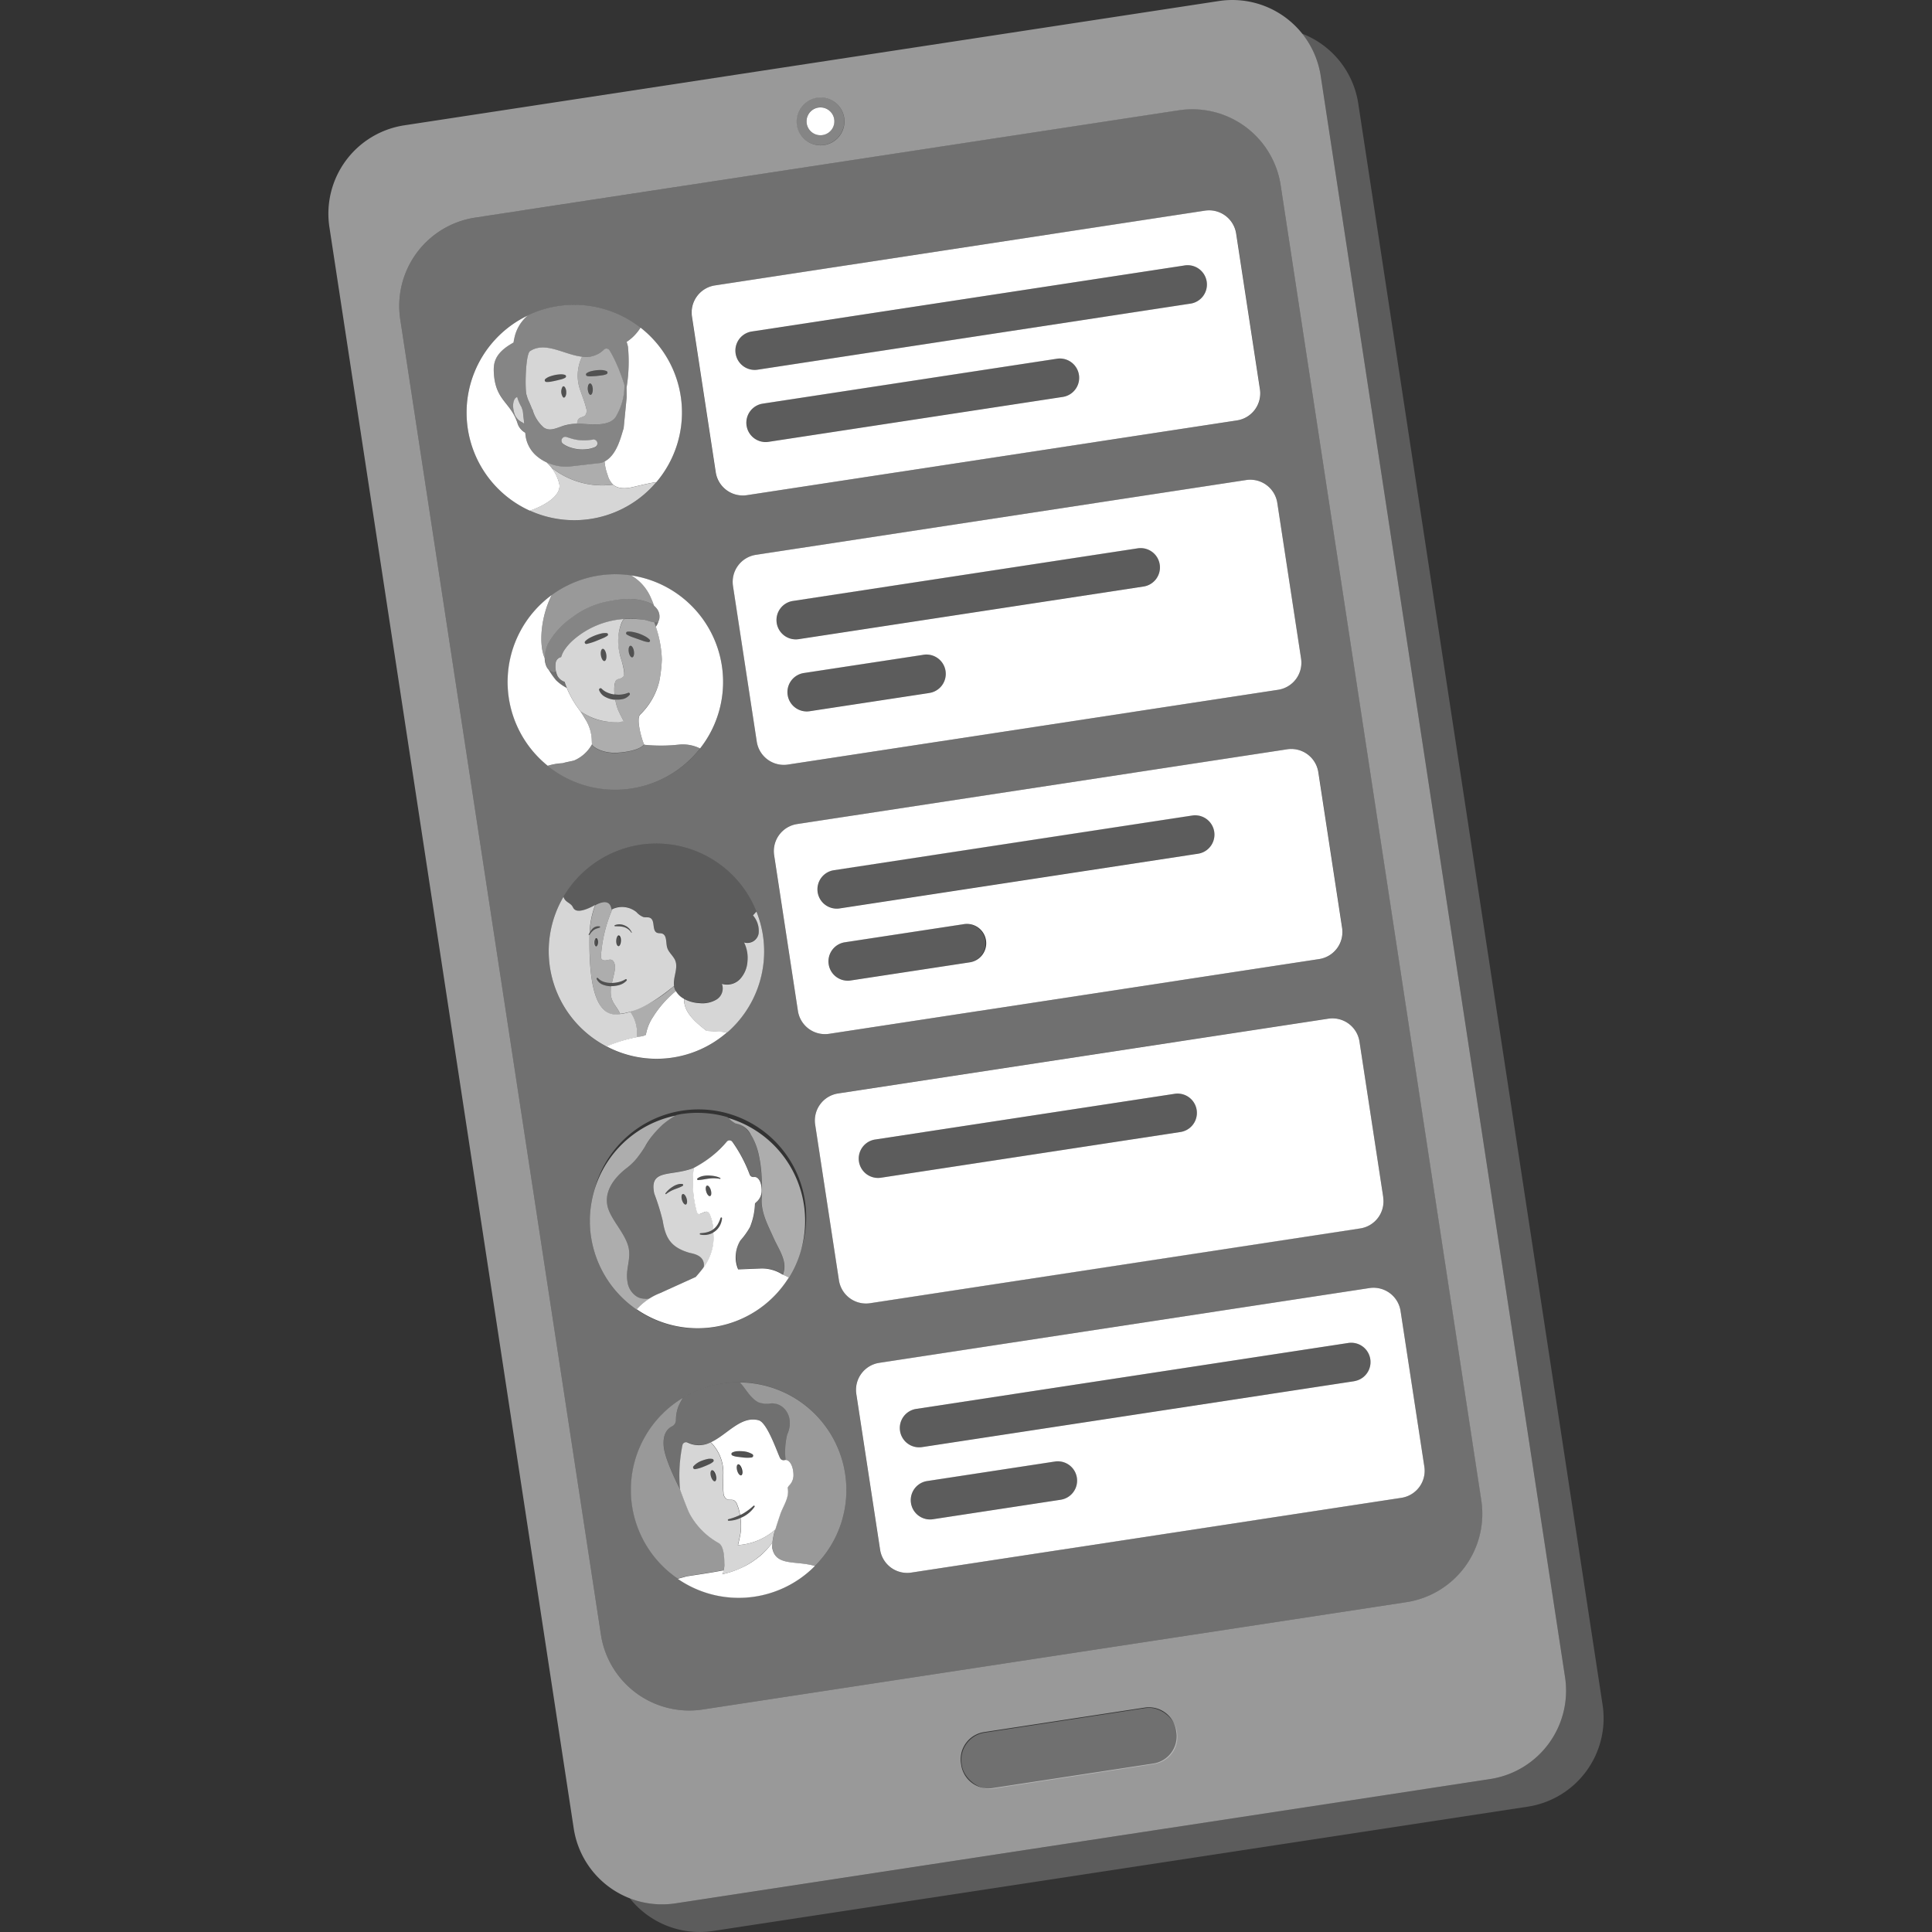<svg viewBox="0 0 300 300" xmlns="http://www.w3.org/2000/svg"><rect x="0" y="0" width="300" height="300" fill="#333333" stroke="none"/><g fill="#fff"><g fill-rule="evenodd"><path d="m 195.64 60.43 l -3.69 -24.16 a 4.25 4.25 0 0 0 -4.85 -3.56 l -76.09 11.61 a 4.25 4.25 0 0 0 -3.56 4.85 l 3.69 24.16 a 4.25 4.25 0 0 0 4.84 3.56 l 76.1 -11.61 a 4.25 4.25 0 0 0 3.56 -4.85 z m -30.52 1.19 l -45.73 6.98 a 3 3 0 1 1 -.91 -5.93 l 45.73 -6.98 a 3 3 0 0 1 .95 5.92 l -.05 .01 z m 19.65 -14.46 l -67.09 10.24 a 3.04 3.04 0 0 1 -.46 .04 3 3 0 0 1 -.45 -5.97 l 67.1 -10.24 a 3 3 0 1 1 .97 5.92 l -.06 .01 z"/><path d="m 202.03 102.26 l -3.69 -24.16 a 4.25 4.25 0 0 0 -4.85 -3.56 l -76.1 11.61 a 4.25 4.25 0 0 0 -3.57 4.84 v .01 l 3.69 24.16 a 4.25 4.25 0 0 0 4.85 3.56 l 76.11 -11.61 a 4.25 4.25 0 0 0 3.56 -4.84 z m -57.88 5.37 l -18.38 2.8 a 3 3 0 1 1 -.91 -5.93 l 18.38 -2.8 a 3 3 0 1 1 1.01 5.91 l -.11 .02 z m 33.38 -16.55 l -53.46 8.16 a 3 3 0 1 1 -.91 -5.93 l 53.46 -8.16 a 3 3 0 1 1 .91 5.93 z"/><path d="m 214.79 185.9 l -3.69 -24.16 a 4.25 4.25 0 0 0 -4.85 -3.56 l -76.11 11.61 a 4.25 4.25 0 0 0 -3.56 4.85 l 3.69 24.16 a 4.25 4.25 0 0 0 4.84 3.56 l 76.11 -11.61 a 4.25 4.25 0 0 0 3.56 -4.84 z m -31.44 -10.13 l -46.52 7.1 a 3.04 3.04 0 0 1 -.46 .04 3 3 0 0 1 -.45 -5.97 l 46.52 -7.1 a 3 3 0 0 1 .91 5.93 z"/><path d="m 221.17 227.73 l -3.69 -24.16 a 4.25 4.25 0 0 0 -4.84 -3.56 l -76.11 11.61 a 4.25 4.25 0 0 0 -3.56 4.85 l 3.69 24.16 a 4.25 4.25 0 0 0 4.85 3.56 l 76.11 -11.61 a 4.25 4.25 0 0 0 3.55 -4.85 z m -56.41 5.14 l -19.85 3.03 a 3.04 3.04 0 0 1 -.46 .04 3 3 0 0 1 -.45 -5.97 l 19.84 -3.03 a 3 3 0 0 1 .91 5.93 z m 45.54 -18.4 l -67.09 10.23 a 3.04 3.04 0 0 1 -.46 .04 3 3 0 0 1 -.45 -5.97 l 67.1 -10.24 a 3 3 0 0 1 .91 5.93 z"/><path d="m 198.86 28.74 a 13.88 13.88 0 0 0 -15.81 -11.63 l -109.28 16.68 a 13.88 13.88 0 0 0 -11.62 15.81 l 31.16 204.23 a 13.88 13.88 0 0 0 15.81 11.62 l 109.28 -16.67 a 13.88 13.88 0 0 0 11.63 -15.81 z m 12.37 162 l -76.11 11.61 a 4.25 4.25 0 0 1 -4.85 -3.56 l -3.69 -24.16 a 4.25 4.25 0 0 1 3.56 -4.85 l 76.11 -11.61 a 4.25 4.25 0 0 1 4.85 3.56 l 3.69 24.16 a 4.25 4.25 0 0 1 -3.56 4.85 z m -100.22 -146.42 l 76.11 -11.61 a 4.25 4.25 0 0 1 4.85 3.56 l 3.69 24.16 a 4.25 4.25 0 0 1 -3.56 4.85 l -76.13 11.61 a 4.25 4.25 0 0 1 -4.85 -3.56 l -3.69 -24.16 a 4.25 4.25 0 0 1 3.58 -4.85 z m -24.36 3.21 a 16.72 16.72 0 1 1 -14.01 19.05 16.72 16.72 0 0 1 14.01 -19.05 z m 106.84 27.01 a 4.25 4.25 0 0 1 4.85 3.56 l 3.69 24.16 a 4.25 4.25 0 0 1 -3.56 4.85 l -76.11 11.61 a 4.25 4.25 0 0 1 -4.85 -3.56 l -3.68 -24.16 a 4.25 4.25 0 0 1 3.56 -4.85 z m -95.41 47.89 a 16.72 16.72 0 1 1 14.01 -19.06 16.72 16.72 0 0 1 -14.01 19.06 z m 101.8 -6.08 a 4.25 4.25 0 0 1 4.85 3.56 l 3.69 24.16 a 4.25 4.25 0 0 1 -3.56 4.85 l -76.11 11.61 a 4.25 4.25 0 0 1 -4.85 -3.56 l -3.7 -24.16 a 4.25 4.25 0 0 1 3.56 -4.85 z m -114.48 33.87 a 16.72 16.72 0 1 1 19.05 14.01 16.72 16.72 0 0 1 -19.05 -14.01 z m 6.41 41.96 c -.01 -.05 -.02 -.09 -.03 -.13 s -.01 -.09 -.01 -.14 q -.08 -.61 -.13 -1.23 c -.02 -.22 -.03 -.45 -.03 -.67 0 -.14 -.02 -.28 -.02 -.42 s .02 -.28 .02 -.42 c .01 -.34 .02 -.68 .05 -1.02 .02 -.18 .03 -.36 .05 -.53 q .07 -.63 .19 -1.24 c .02 -.1 .04 -.2 .06 -.3 q .15 -.71 .36 -1.41 l .03 -.09 a 16.71 16.71 0 1 1 32.02 9.54 c -.04 .13 -.08 .26 -.12 .39 l -.03 .09 c -.14 .44 -.3 .86 -.47 1.28 -.05 .13 -.1 .25 -.16 .37 -.14 .32 -.29 .63 -.46 .95 -.1 .2 -.21 .41 -.32 .6 -.13 .22 -.26 .44 -.4 .66 -.17 .26 -.34 .52 -.52 .78 -.1 .15 -.21 .29 -.32 .43 -.23 .31 -.47 .61 -.73 .9 -.07 .08 -.15 .16 -.22 .24 q -.46 .5 -.95 .97 l -.1 .09 a 16.67 16.67 0 0 1 -27.76 -9.67 z m 25.41 55.71 a 16.72 16.72 0 1 1 14.01 -19.05 16.72 16.72 0 0 1 -14.01 19.05 z m 100.38 -15.31 l -76.1 11.61 a 4.25 4.25 0 0 1 -4.85 -3.56 l -3.69 -24.16 a 4.25 4.25 0 0 1 3.56 -4.85 l 76.11 -11.61 a 4.25 4.25 0 0 1 4.85 3.56 l 3.69 24.16 a 4.25 4.25 0 0 1 -3.56 4.85 z" opacity=".3"/><path d="m 208.4 144.07 l -3.69 -24.16 a 4.25 4.25 0 0 0 -4.84 -3.56 l -76.1 11.61 a 4.25 4.25 0 0 0 -3.56 4.85 l 3.69 24.16 a 4.25 4.25 0 0 0 4.85 3.56 l 76.11 -11.61 a 4.25 4.25 0 0 0 3.54 -4.85 z m -57.88 5.37 l -18.38 2.8 a 3 3 0 1 1 -.91 -5.93 l 18.38 -2.8 a 3 3 0 1 1 .9 5.93 z m 35.54 -16.88 l -55.63 8.49 a 3 3 0 1 1 -.91 -5.93 l 55.63 -8.49 a 3 3 0 0 1 .97 5.92 z"/><path d="m 248.85 264.73 l -37.94 -248.66 a 13.86 13.86 0 0 0 -8.7 -10.84 13.8 13.8 0 0 1 2.87 6.55 l 37.94 248.66 a 13.88 13.88 0 0 1 -11.62 15.81 l -126.5 19.3 a 13.79 13.79 0 0 1 -7.11 -.79 13.86 13.86 0 0 0 12.94 5.08 l 126.49 -19.3 a 13.88 13.88 0 0 0 11.63 -15.81 z" opacity=".2"/></g><path d="m 127.4 16.68 c 1.19 0 2.16 .97 2.16 2.16 0 1.2 -.97 2.16 -2.16 2.16 s -2.16 -.96 -2.16 -2.16 c 0 -1.19 .97 -2.16 2.16 -2.16 z"/><path d="m 131.07 18.28 a 3.72 3.72 0 1 0 -3.11 4.23 3.72 3.72 0 0 0 3.11 -4.23 z m -3.35 2.69 a 2.16 2.16 0 1 1 1.81 -2.46 2.16 2.16 0 0 1 -1.81 2.46 z" fill-rule="evenodd" opacity=".4"/><path d="m 243.02 260.44 l -37.94 -248.65 a 13.88 13.88 0 0 0 -15.81 -11.63 l -126.49 19.3 a 13.88 13.88 0 0 0 -11.63 15.81 l 37.94 248.66 a 13.88 13.88 0 0 0 15.81 11.62 l 126.49 -19.3 a 13.88 13.88 0 0 0 11.63 -15.81 z m -116.18 -245.27 a 3.72 3.72 0 1 1 -3.11 4.23 3.72 3.72 0 0 1 3.11 -4.23 z m 52.25 258.67 l -24.98 3.81 a 4.27 4.27 0 0 1 -4.85 -3.57 l -.04 -.27 a 4.27 4.27 0 0 1 3.57 -4.85 l 24.98 -3.81 a 4.27 4.27 0 0 1 4.85 3.57 l .04 .27 a 4.27 4.27 0 0 1 -3.57 4.85 z m 39.31 -25.06 l -109.28 16.67 a 13.88 13.88 0 0 1 -15.81 -11.62 l -31.16 -204.23 a 13.88 13.88 0 0 1 11.62 -15.81 l 109.28 -16.67 a 13.88 13.88 0 0 1 15.81 11.63 l 31.16 204.22 a 13.88 13.88 0 0 1 -11.62 15.81 z" fill-rule="evenodd" opacity=".5"/><rect height="8.79" opacity=".3" rx="4.26" transform="matrix(.989 -.151 .151 .989 -39.04 28.13)" width="33.79" x="149.04" y="267"/><path d="m 81.06 65.57 a 1.2 1.2 0 0 1 .35 .27 l -.23 -2.07 c -.07 -.19 -.13 -.38 -.2 -.56 a 6.26 6.26 0 0 1 -.66 -1.55 h -.01 a .47 .47 0 0 0 -.06 .02 c -.62 .28 -.76 1.5 -.31 2.72 a 2.24 2.24 0 0 0 1.12 1.17 z" opacity=".8"/><path d="m 93.88 71.66 a 3.13 3.13 0 0 1 -.53 .22 l -5.15 .59 a 7.41 7.41 0 0 1 -3.26 -.65 c .25 .27 .49 .53 .71 .8 a 12.69 12.69 0 0 0 9.55 2.63 3.28 3.28 0 0 1 -.85 -1.49 7.93 7.93 0 0 1 -.47 -2.1 z" opacity=".6"/><path d="m 92.06 68.27 c -.31 .04 -.68 .09 -1.05 .11 a 6.78 6.78 0 0 1 -2 -.2 c -.34 -.09 -.68 -.2 -1.02 -.31 a .6 .6 0 0 0 -.54 1.06 4.22 4.22 0 0 0 1.17 .57 6.11 6.11 0 0 0 1.23 .26 q .3 .03 .61 .03 a 6.23 6.23 0 0 0 .66 -.04 4.47 4.47 0 0 0 1.26 -.32 .61 .61 0 0 0 -.32 -1.17 z" opacity=".8"/><path d="m 94.66 54.43 a .56 .56 0 0 0 -.75 -.24 .53 .53 0 0 0 -.12 .08 3.95 3.95 0 0 1 -3.4 1.12 6.66 6.66 0 0 0 -.22 5.38 c .29 .87 .64 1.72 .85 2.61 a 1.19 1.19 0 0 1 -.17 1.13 c -.28 .27 -.76 .26 -1.02 .55 a 1.07 1.07 0 0 0 -.22 .61 c 0 .03 0 .07 -.01 .11 .26 0 .53 .01 .82 .03 1.62 .11 4.47 .43 5.31 -1.29 a 9.37 9.37 0 0 0 1.22 -4.72 24.53 24.53 0 0 0 -2.29 -5.37 z m -2.95 6.88 c -.14 .01 -.27 -.16 -.35 -.42 a 1.61 1.61 0 0 1 -.06 -.24 l -.01 -.05 c -.01 -.05 -.01 -.1 -.02 -.16 -.02 -.49 .13 -.89 .35 -.9 s .41 .38 .43 .86 v .18 c -.01 .41 -.16 .72 -.34 .73 z m 2.6 -3.34 a .29 .29 0 0 1 -.15 .14 3.06 3.06 0 0 1 -.74 .18 c -.25 .03 -.49 .06 -.73 .09 s -.49 .03 -.74 .05 a 2.93 2.93 0 0 1 -.38 .01 1.78 1.78 0 0 1 -.39 -.05 .24 .24 0 0 1 -.18 -.3 v -.01 a .24 .24 0 0 1 .09 -.13 1.63 1.63 0 0 1 .36 -.2 2.3 2.3 0 0 1 .38 -.12 5.87 5.87 0 0 1 .78 -.14 6.33 6.33 0 0 1 .79 -.03 2.25 2.25 0 0 1 .78 .16 .26 .26 0 0 1 .14 .33 z" opacity=".6"/><path d="m 91.08 57.95 a 1.63 1.63 0 0 1 .36 -.2 2.3 2.3 0 0 1 .38 -.12 5.87 5.87 0 0 1 .78 -.14 6.33 6.33 0 0 1 .79 -.03 2.25 2.25 0 0 1 .78 .16 .25 .25 0 0 1 .15 .33 l -.01 .02 a .29 .29 0 0 1 -.15 .14 3.06 3.06 0 0 1 -.74 .18 c -.25 .03 -.49 .06 -.73 .09 s -.49 .03 -.74 .05 a 2.93 2.93 0 0 1 -.38 .01 1.78 1.78 0 0 1 -.39 -.05 .24 .24 0 0 1 -.18 -.29 v -.02 a .25 .25 0 0 1 .08 -.13 z" opacity=".15"/><path d="m 91.02 63.38 c -.21 -.89 -.56 -1.74 -.85 -2.61 a 6.66 6.66 0 0 1 .22 -5.38 c -2.75 -.29 -5.71 -2.44 -8.09 -.86 -.73 .48 -.83 6.35 -.5 6.89 a 4.41 4.41 0 0 0 .36 .99 c .02 .03 .03 .06 .04 .1 .12 .26 .26 .6 .41 .98 a 1.08 1.08 0 0 1 .18 .43 5.71 5.71 0 0 0 1.64 2.46 c .87 .59 1.75 .19 2.74 -.16 a 7.81 7.81 0 0 1 2.44 -.44 .5 .5 0 0 1 .01 -.11 1.07 1.07 0 0 1 .22 -.61 c .26 -.29 .74 -.28 1.02 -.55 a 1.19 1.19 0 0 0 .16 -1.13 z m -4.68 -4.28 c -.24 .06 -.48 .1 -.72 .15 a 3.09 3.09 0 0 1 -.76 .06 h -.01 a .26 .26 0 0 1 -.26 -.27 v -.01 a .27 .27 0 0 1 .09 -.18 2.24 2.24 0 0 1 .69 -.39 6.47 6.47 0 0 1 .76 -.22 5.93 5.93 0 0 1 .79 -.11 2.43 2.43 0 0 1 .4 0 1.6 1.6 0 0 1 .4 .08 .24 .24 0 0 1 .16 .3 l -.01 .02 a .26 .26 0 0 1 -.1 .12 1.91 1.91 0 0 1 -.36 .17 2.96 2.96 0 0 1 -.36 .11 c -.24 .05 -.47 .12 -.71 .17 z m 1.24 2.64 a .2 .2 0 0 1 -.08 -.01 c -.01 -.01 -.02 -.01 -.03 -.02 a .3 .3 0 0 1 -.04 -.03 1.51 1.51 0 0 1 -.08 -1.62 .2 .2 0 0 1 .28 -.03 l .02 .02 .01 .01 a .51 .51 0 0 1 .09 .11 1.46 1.46 0 0 1 .18 .68 1.81 1.81 0 0 1 -.01 .33 c -.06 .32 -.18 .55 -.35 .56 z" opacity=".8"/><ellipse cx="91.66" cy="60.43" opacity=".15" rx=".39" ry=".88" transform="matrix(.999 -.049 .049 .999 -2.84 4.55)"/><path d="m 87.77 58.64 a 1.91 1.91 0 0 1 -.36 .17 2.96 2.96 0 0 1 -.36 .11 c -.24 .06 -.48 .13 -.72 .18 s -.48 .1 -.72 .15 a 3.19 3.19 0 0 1 -.76 .06 .27 .27 0 0 1 -.26 -.27 v -.01 a .27 .27 0 0 1 .09 -.18 2.24 2.24 0 0 1 .69 -.39 6.47 6.47 0 0 1 .76 -.22 5.93 5.93 0 0 1 .79 -.11 2.43 2.43 0 0 1 .4 0 1.6 1.6 0 0 1 .4 .08 .24 .24 0 0 1 .16 .3 l -.01 .02 a .26 .26 0 0 1 -.1 .12 z" opacity=".15"/><ellipse cx="87.53" cy="60.86" opacity=".15" rx=".39" ry=".88" transform="matrix(.999 -.049 .049 .999 -2.87 4.35)"/><path d="m 101.92 74.88 a .57 .57 0 0 0 -.1 .01 c -.89 .1 -3.5 .74 -3.5 .74 -1.65 .39 -2.57 .12 -3.12 -.37 a 12.69 12.69 0 0 1 -9.55 -2.63 c -.22 -.27 -.46 -.53 -.71 -.8 -.04 -.02 -.07 -.03 -.11 -.05 a 6.43 6.43 0 0 1 2.03 3.48 c .22 1.78 -2.38 3.3 -4.6 4.02 a 16.7 16.7 0 0 0 19.65 -4.41 z" opacity=".8"/><path d="m 96.84 66.51 l .47 -4.81 c .01 -.07 -.01 -1.42 -.02 -1.5 a 24.64 24.64 0 0 0 .22 -6.37 5.68 5.68 0 0 0 -.21 -.75 7.24 7.24 0 0 0 2.15 -2.21 16.72 16.72 0 0 0 -17.5 -1.9 6.23 6.23 0 0 0 -2.1 3.62 c 0 .01 -.01 .02 -.01 .03 -.03 .16 -.06 .31 -.08 .45 -.01 .04 -.02 .07 -.02 .1 -3 1.65 -3.15 3.24 -3.05 4.8 .27 4.3 2.7 4.46 3.71 7.87 a 2.58 2.58 0 0 0 1.16 1.33 l .03 .3 a 5.06 5.06 0 0 0 1.51 3.13 6.58 6.58 0 0 0 1.73 1.18 c .04 .02 .07 .03 .11 .05 a 7.41 7.41 0 0 0 3.26 .65 l 5.15 -.59 c 2.42 -.75 3.07 -4.16 3.49 -5.38 z m -15.78 -.93 a 2.24 2.24 0 0 1 -1.11 -1.15 c -.45 -1.23 -.32 -2.45 .31 -2.72 a .47 .47 0 0 1 .06 -.02 h .01 a 6.26 6.26 0 0 0 .66 1.55 c .07 .18 .14 .37 .2 .56 l .23 2.07 a 1.19 1.19 0 0 0 -.36 -.3 z m 3.37 .81 a 5.71 5.71 0 0 1 -1.64 -2.46 1.08 1.08 0 0 0 -.18 -.43 c -.15 -.37 -.29 -.71 -.41 -.98 -.01 -.03 -.02 -.06 -.04 -.1 a 4.41 4.41 0 0 1 -.36 -.99 c -.33 -.54 -.23 -6.41 .5 -6.89 2.38 -1.58 5.34 .57 8.09 .86 .13 .01 .25 .02 .38 .03 h .38 c .08 0 .15 -.01 .22 -.01 a 1.11 1.11 0 0 0 .14 -.02 3.96 3.96 0 0 0 .46 -.08 c .03 -.01 .05 -.01 .08 -.02 .08 -.02 .17 -.05 .25 -.08 l .1 -.04 c .09 -.03 .17 -.07 .26 -.11 l .02 -.01 a 3.89 3.89 0 0 0 .53 -.31 4.36 4.36 0 0 0 .58 -.47 .56 .56 0 0 1 .78 .04 .61 .61 0 0 1 .06 .09 .27 .27 0 0 1 .02 .03 c .21 .39 .55 1 .91 1.76 .16 .32 .31 .66 .47 1.04 a 20.73 20.73 0 0 1 .9 2.57 9.37 9.37 0 0 1 -1.21 4.71 c -.84 1.72 -3.7 1.41 -5.31 1.29 -.27 -.02 -.53 -.03 -.77 -.03 a 6.44 6.44 0 0 0 -.67 .04 l -.07 .01 a 6.02 6.02 0 0 0 -.61 .1 c -.05 .01 -.1 .02 -.15 .03 -.19 .04 -.39 .09 -.6 .15 -.13 .04 -.25 .07 -.39 .11 -.97 .36 -1.85 .75 -2.72 .16 z m 7.95 3.06 a 4.47 4.47 0 0 1 -1.26 .32 6.23 6.23 0 0 1 -.66 .04 q -.3 0 -.61 -.03 a 6.11 6.11 0 0 1 -1.23 -.26 4.22 4.22 0 0 1 -1.17 -.57 .6 .6 0 0 1 .25 -1.08 .6 .6 0 0 1 .29 .02 c .34 .11 .68 .22 1.02 .31 a 6.77 6.77 0 0 0 2 .2 c .36 -.02 .73 -.06 1.05 -.11 a .61 .61 0 0 1 .32 1.17 z" fill-rule="evenodd" opacity=".4"/><path d="m 86.87 75.26 a 6.43 6.43 0 0 0 -2.03 -3.48 6.59 6.59 0 0 1 -1.74 -1.18 5.05 5.05 0 0 1 -1.51 -3.11 l -.03 -.3 a 2.58 2.58 0 0 1 -1.16 -1.33 c -1.01 -3.4 -3.44 -3.56 -3.71 -7.87 -.1 -1.56 .05 -3.15 3.05 -4.8 0 -.04 .01 -.07 .02 -.1 .02 -.14 .04 -.29 .08 -.45 0 -.01 .01 -.02 .01 -.03 a 6.23 6.23 0 0 1 2.1 -3.62 16.72 16.72 0 0 0 .32 30.31 c 2.21 -.74 4.82 -2.25 4.6 -4.04 z"/><path d="m 97.3 53.09 a 5.68 5.68 0 0 1 .21 .75 24.67 24.67 0 0 1 -.22 6.36 c .01 .07 .03 1.42 .02 1.5 l -.47 4.81 c -.39 1.13 -.98 4.11 -2.96 5.15 a 7.92 7.92 0 0 0 .47 2.1 3.29 3.29 0 0 0 .85 1.49 c .56 .49 1.48 .76 3.12 .37 0 0 2.61 -.64 3.5 -.74 a .57 .57 0 0 0 .1 -.01 16.71 16.71 0 0 0 -1.91 -23.55 q -.27 -.23 -.55 -.45 a 7.26 7.26 0 0 1 -2.16 2.22 z"/><path d="m 95.44 107.87 h -.01 z"/><path d="m 102.37 105.8 a 22.07 22.07 0 0 0 .4 -3.44 17.97 17.97 0 0 0 -1.17 -5.73 c -.55 -.06 -1.28 -.36 -1.64 -.4 a 15.3 15.3 0 0 0 -3.1 -.09 c -.1 .15 -.16 .24 -.17 .24 a 7.54 7.54 0 0 0 -.43 5.25 c .22 .83 .5 1.64 .64 2.48 a 1.11 1.11 0 0 1 -.22 1.04 c -.28 .24 -.72 .2 -.98 .45 a 1.01 1.01 0 0 0 -.24 .55 6.35 6.35 0 0 0 -.03 1.67 3.9 3.9 0 0 0 2.06 -.22 l .03 -.01 a .2 .2 0 0 1 .27 .1 .2 .2 0 0 1 -.02 .2 1.89 1.89 0 0 1 -1.2 .69 3.93 3.93 0 0 1 -1.03 .05 8.36 8.36 0 0 0 .39 1.49 c .25 .64 .91 1.84 .91 1.84 a 8.59 8.59 0 0 1 -6.72 -1.55 9.59 9.59 0 0 1 .88 1.44 6.46 6.46 0 0 1 .88 3.11 c 0 .22 .01 .42 .03 .62 .28 .57 1.84 1.36 3.7 1.31 .47 -.01 3.5 -.19 4.38 -1.28 h .04 c -.03 -.07 -.07 -.14 -.09 -.2 -.38 -.89 -1.17 -3.82 -.55 -4.47 a 10.7 10.7 0 0 0 2.98 -5.14 z m -4.2 -3.73 c -.22 .03 -.46 -.34 -.54 -.84 s .04 -.93 .26 -.96 .46 .34 .54 .84 -.04 .93 -.26 .96 z m .81 -2.86 l -.82 -.29 a 4.52 4.52 0 0 1 -.82 -.38 .25 .25 0 0 1 -.09 -.34 .26 .26 0 0 1 .19 -.12 3.3 3.3 0 0 1 .93 .07 7.18 7.18 0 0 1 .9 .25 6.98 6.98 0 0 1 .85 .38 2.85 2.85 0 0 1 .76 .55 .23 .23 0 0 1 -.19 .38 3.71 3.71 0 0 1 -.89 -.21 z" opacity=".6"/><path d="m 102.06 94.61 a 2.74 2.74 0 0 0 -1.04 -.92 c -2.34 -1.09 -5 -.68 -7.19 -.2 a 13.08 13.08 0 0 0 -4.92 2.32 12.33 12.33 0 0 0 -3.72 3.98 5.71 5.71 0 0 0 -.29 .65 4.11 4.11 0 0 0 -.05 3.01 c .29 .68 1.01 1.19 1.48 .81 a 3.69 3.69 0 0 1 -.07 -1.26 1.1 1.1 0 0 1 .86 -.97 4.29 4.29 0 0 1 .47 -1.02 8.02 8.02 0 0 1 1.4 -1.61 13.73 13.73 0 0 1 10.97 -3.17 c .5 .07 1.73 .62 2.16 .34 a .62 .62 0 0 0 .23 -.37 2 2 0 0 0 -.29 -1.59 z" opacity=".4"/><path d="m 101.6 96.63 c .08 .21 .16 .43 .23 .66 a 2.3 2.3 0 0 0 .42 -.87 .44 .44 0 0 1 -.13 .14 .83 .83 0 0 1 -.52 .07 z" opacity=".3"/><path d="m 87.65 105.87 a 1.96 1.96 0 0 1 -1.12 -.94 3.5 3.5 0 0 1 -.21 -.66 c -.33 .26 -.78 .09 -1.13 -.27 a 12.8 12.8 0 0 0 1.14 1.62 6.84 6.84 0 0 0 1.67 1.2 c -.12 -.32 -.24 -.63 -.35 -.95 z" opacity=".3"/><path d="m 95.54 108.65 a 3.05 3.05 0 0 1 -.31 -.02 3.67 3.67 0 0 1 -1.28 -.43 1.95 1.95 0 0 1 -.92 -1.04 .23 .23 0 0 1 .38 -.23 l .01 .01 a 2.76 2.76 0 0 0 .87 .59 3.85 3.85 0 0 0 1.05 .3 .28 .28 0 0 1 .08 .01 7.15 7.15 0 0 1 -.01 -1.36 c .01 -.11 .02 -.21 .04 -.31 a 1.89 1.89 0 0 1 .06 -.22 .82 .82 0 0 1 .14 -.28 c .01 -.02 .03 -.04 .04 -.05 a .72 .72 0 0 1 .22 -.14 2.16 2.16 0 0 1 .26 -.09 1.27 1.27 0 0 0 .5 -.22 .75 .75 0 0 0 .24 -.48 1.35 1.35 0 0 0 .01 -.28 2.26 2.26 0 0 0 -.03 -.28 16.76 16.76 0 0 0 -.46 -1.86 c -.06 -.21 -.12 -.41 -.17 -.62 -.04 -.15 -.07 -.3 -.1 -.45 a 8.08 8.08 0 0 1 -.09 -2.77 v -.03 c .03 -.2 .06 -.39 .1 -.57 .01 -.03 .02 -.06 .02 -.09 .04 -.15 .08 -.31 .12 -.45 .02 -.07 .05 -.13 .07 -.2 .03 -.1 .07 -.2 .1 -.29 a 4.58 4.58 0 0 1 .2 -.43 s .01 -.02 .03 -.05 l .07 -.1 .04 -.05 .03 -.05 a 13.45 13.45 0 0 0 -7.86 3.28 8.02 8.02 0 0 0 -1.4 1.61 4.27 4.27 0 0 0 -.46 1.02 1.1 1.1 0 0 0 -.86 .98 3.75 3.75 0 0 0 .28 1.92 1.96 1.96 0 0 0 1.12 .94 15.07 15.07 0 0 0 2.12 4.13 19.18 19.18 0 0 1 1.17 1.77 l -.01 -.02 c -.1 -.18 -.2 -.36 -.3 -.54 l -.03 -.06 c -.05 -.09 -.11 -.18 -.17 -.27 -.02 -.03 -.04 -.06 -.06 -.09 -.08 -.12 -.16 -.24 -.26 -.36 a 9.18 9.18 0 0 0 5.87 1.68 4.76 4.76 0 0 0 .85 -.13 s -.66 -1.2 -.91 -1.84 a 8.27 8.27 0 0 1 -.4 -1.49 z m -1.67 -6.01 c -.23 .04 -.48 -.36 -.56 -.88 s .04 -.97 .27 -1.01 .48 .36 .56 .88 -.04 .97 -.27 1.01 z m -2.78 -2.65 a .25 .25 0 0 1 -.29 -.2 .26 .26 0 0 1 .07 -.22 2.99 2.99 0 0 1 .74 -.54 8.2 8.2 0 0 1 .82 -.37 7.61 7.61 0 0 1 .86 -.27 2.62 2.62 0 0 1 .92 -.08 .23 .23 0 0 1 .2 .25 .22 .22 0 0 1 -.09 .16 3.82 3.82 0 0 1 -.78 .41 l -.8 .33 a 9.15 9.15 0 0 1 -1.65 .53 z" opacity=".8"/><ellipse cx="98.02" cy="101.16" opacity=".15" rx=".4" ry=".91" transform="matrix(.988 -.154 .154 .988 -14.41 16.3)"/><ellipse cx="93.72" cy="101.69" opacity=".15" rx=".42" ry=".96" transform="matrix(.988 -.154 .154 .988 -14.54 15.64)"/><path d="m 94.31 98.73 a 3.82 3.82 0 0 1 -.78 .41 l -.8 .33 a 9.12 9.12 0 0 1 -1.65 .52 .25 .25 0 0 1 -.29 -.2 .26 .26 0 0 1 .07 -.22 2.99 2.99 0 0 1 .74 -.54 7.98 7.98 0 0 1 .82 -.37 7.61 7.61 0 0 1 .86 -.27 2.57 2.57 0 0 1 .92 -.08 .23 .23 0 0 1 .2 .25 .22 .22 0 0 1 -.09 .16 z" opacity=".15"/><path d="m 100.68 99.71 a 3.69 3.69 0 0 1 -.88 -.21 l -.83 -.29 -.82 -.29 a 4.52 4.52 0 0 1 -.82 -.38 .25 .25 0 0 1 -.09 -.34 .26 .26 0 0 1 .19 -.12 3.33 3.33 0 0 1 .93 .07 7.41 7.41 0 0 1 .9 .25 6.98 6.98 0 0 1 .85 .38 2.83 2.83 0 0 1 .76 .55 .23 .23 0 0 1 -.19 .38 z" opacity=".15"/><path d="m 97.76 107.9 a 1.89 1.89 0 0 1 -1.2 .69 4.02 4.02 0 0 1 -1.34 .04 3.67 3.67 0 0 1 -1.28 -.43 1.95 1.95 0 0 1 -.92 -1.04 .23 .23 0 0 1 .38 -.23 l .01 .01 a 2.78 2.78 0 0 0 .87 .59 3.85 3.85 0 0 0 1.05 .3 3.93 3.93 0 0 0 2.14 -.21 l .03 -.01 a .2 .2 0 0 1 .27 .1 .21 .21 0 0 1 -.01 .19 z" opacity=".15"/><path d="m 101.12 92.95 a 9.87 9.87 0 0 1 .43 1.1 3.12 3.12 0 0 1 .51 .56 2 2 0 0 1 .29 1.6 .62 .62 0 0 1 -.23 .37 .44 .44 0 0 0 .13 -.14 2.3 2.3 0 0 1 -.42 .87 17.65 17.65 0 0 1 .94 5.07 22.07 22.07 0 0 1 -.4 3.44 10.7 10.7 0 0 1 -2.97 5.15 c -.62 .65 .17 3.58 .55 4.47 .03 .06 .06 .13 .09 .2 h -.04 a 25.36 25.36 0 0 0 5.53 -.03 6.06 6.06 0 0 1 3.18 .61 16.72 16.72 0 0 0 -10.71 -26.87 7.42 7.42 0 0 1 3.12 3.6 z"/><path d="m 85.06 118.91 a 9.23 9.23 0 0 1 2.31 -.4 c .6 -.19 1.33 -.29 1.8 -.43 a 5.74 5.74 0 0 0 2.74 -2.49 1.32 1.32 0 0 0 .44 .46 1.32 1.32 0 0 1 -.43 -.45 c -.01 -.2 -.02 -.41 -.03 -.62 a 6.46 6.46 0 0 0 -.88 -3.11 c -.02 -.04 -.04 -.07 -.06 -.1 a 19.08 19.08 0 0 0 -1.16 -1.77 15.27 15.27 0 0 1 -1.78 -3.18 6.84 6.84 0 0 1 -1.67 -1.2 12.86 12.86 0 0 1 -1.14 -1.62 1.81 1.81 0 0 1 -.36 -.54 3.47 3.47 0 0 1 -.26 -1.28 c -.96 -2.15 -.59 -6.47 1.1 -9.79 a 16.72 16.72 0 0 0 -.63 26.52 z"/><path d="m 108.7 116.22 a 6.06 6.06 0 0 0 -3.18 -.61 25.36 25.36 0 0 1 -5.53 .03 c -.89 1.09 -3.92 1.27 -4.38 1.28 -1.87 .05 -3.44 -.74 -3.71 -1.32 a 5.74 5.74 0 0 1 -2.74 2.49 c -.47 .14 -1.2 .24 -1.8 .43 a 9.23 9.23 0 0 0 -2.31 .4 16.71 16.71 0 0 0 23.5 -2.51 l .14 -.18 z" fill-rule="evenodd" opacity=".4"/><path d="m 101.02 93.69 a 2.33 2.33 0 0 1 .53 .35 9.87 9.87 0 0 0 -.43 -1.1 7.43 7.43 0 0 0 -3.12 -3.59 16.74 16.74 0 0 0 -12.31 3.04 c -1.7 3.31 -2.07 7.64 -1.1 9.79 a 4.72 4.72 0 0 1 .31 -1.73 5.71 5.71 0 0 1 .29 -.65 12.33 12.33 0 0 1 3.72 -3.98 13.08 13.08 0 0 1 4.92 -2.32 c 2.19 -.48 4.85 -.9 7.19 .19 z" fill-rule="evenodd" opacity=".5"/><path d="m 118.46 145.18 a 16.69 16.69 0 0 0 -1 -3.64 c -.18 .2 -.36 .4 -.53 .6 a 3.67 3.67 0 0 1 .87 2.82 1.77 1.77 0 0 1 -2.05 1.43 1.87 1.87 0 0 1 -.21 -.05 5.37 5.37 0 0 1 .53 2.91 4.44 4.44 0 0 1 -1.16 2.78 2.76 2.76 0 0 1 -2.81 .74 2.03 2.03 0 0 1 -.8 2.41 4.25 4.25 0 0 1 -2.65 .59 5.71 5.71 0 0 1 -2.43 -.66 c 0 1.82 1.18 3.16 3.26 4.79 .08 .06 .16 .13 .24 .19 l 2.23 .13 a 5.35 5.35 0 0 1 .75 .1 l .03 -.05 c .08 -.01 .17 0 .25 0 a 16.7 16.7 0 0 0 5.48 -15.09 z" opacity=".8"/><path d="m 94.2 162.51 a 21.97 21.97 0 0 1 4.67 -1.44 .75 .75 0 0 1 .02 -.1 5.58 5.58 0 0 0 -1.02 -3.85 9.68 9.68 0 0 1 -2.07 .39 c -3.6 .23 -4.37 -5.68 -4.26 -12.23 0 -.06 .01 -.11 .01 -.17 -.02 .02 -.03 .04 -.05 .07 a .05 .05 0 0 1 -.07 .01 .05 .05 0 0 1 -.02 -.06 c .04 -.1 .1 -.21 .15 -.31 a 13.06 13.06 0 0 1 .87 -4.3 c -.05 .03 -.11 .06 -.16 .08 -.65 .36 -2.1 1.06 -2.85 .74 -.44 -.19 -.4 -.51 -.69 -.8 -.48 -.47 -1.01 -.55 -1.23 -1.29 a 16.69 16.69 0 0 0 5.95 22.84 c .25 .15 .5 .28 .75 .42 z" opacity=".8"/><path d="m 104.85 149.14 c -.3 -.73 -1.03 -1.24 -1.25 -2 -.23 -.78 -.01 -1.92 -.79 -2.18 -.25 -.08 -.53 -.02 -.78 -.12 -.82 -.34 -.27 -1.88 -1.05 -2.3 -.32 -.17 -.71 -.06 -1.06 -.14 a 2.82 2.82 0 0 1 -1.09 -.77 3.55 3.55 0 0 0 -3.74 -.46 22.36 22.36 0 0 0 -1.76 7.06 c -.02 .22 -.05 .64 .17 .78 .66 .44 1.41 -.54 1.88 .5 a 2.1 2.1 0 0 1 .07 1.21 c -.11 .65 -.29 1.27 -.43 1.91 a 4.45 4.45 0 0 0 1.03 -.13 3.41 3.41 0 0 0 1.06 -.43 l .01 -.01 a .14 .14 0 0 1 .18 .21 2.41 2.41 0 0 1 -1.12 .68 4.55 4.55 0 0 1 -1.26 .18 4.75 4.75 0 0 0 -.04 1.52 3.04 3.04 0 0 0 .17 .61 c .3 .77 .95 1.42 1.24 2.17 2.81 -.34 5.52 -1.98 8.38 -4.34 -.2 -1.31 .68 -2.71 .18 -3.95 z m -8.83 -2.22 c -.2 -.01 -.36 -.39 -.34 -.85 s .19 -.83 .4 -.82 .36 .39 .34 .85 -.2 .83 -.4 .83 z m 2.07 -2.08 a .05 .05 0 0 1 -.06 -.02 2.03 2.03 0 0 0 -1.11 -.85 3.1 3.1 0 0 0 -.69 -.12 c -.23 -.02 -.47 -.01 -.72 -.02 a .09 .09 0 0 1 -.09 -.09 .09 .09 0 0 1 .05 -.08 2.01 2.01 0 0 1 1.54 .05 2.06 2.06 0 0 1 1.09 1.07 .05 .05 0 0 1 -.03 .06 z" opacity=".8"/><path d="m 98.88 160.97 c -.01 .03 -.01 .06 -.02 .1 .31 -.06 .62 -.12 .94 -.17 l .49 -.2 c .01 -.04 .01 -.08 .01 -.12 a 7.19 7.19 0 0 1 1.1 -2.67 16.6 16.6 0 0 1 3.54 -4.01 2.35 2.35 0 0 1 -.28 -.76 v -.04 a 19.78 19.78 0 0 1 -6.82 4.01 5.55 5.55 0 0 1 1.04 3.86 z" opacity=".6"/><path d="m 112.72 160.25 l -.03 .05 a 5.35 5.35 0 0 0 -.75 -.1 l -2.23 -.13 c -.08 -.07 -.16 -.13 -.24 -.19 -2.08 -1.63 -3.26 -2.97 -3.26 -4.79 a 3.15 3.15 0 0 1 -1.26 -1.2 16.6 16.6 0 0 0 -3.54 4.01 7.19 7.19 0 0 0 -1.1 2.67 c -.01 .04 -.01 .08 -.01 .12 l -.49 .2 a 22.76 22.76 0 0 0 -5.63 1.59 16.64 16.64 0 0 0 18.79 -2.24 c -.09 .01 -.17 0 -.25 .01 z"/><path d="m 94.89 154.67 a 4.78 4.78 0 0 1 .04 -1.52 h -.03 a 3.76 3.76 0 0 1 -1.28 -.25 1.73 1.73 0 0 1 -.98 -.9 .13 .13 0 0 1 .21 -.13 2.02 2.02 0 0 0 .92 .59 3.42 3.42 0 0 0 1.13 .17 h .12 c .14 -.64 .32 -1.27 .43 -1.91 a 2.1 2.1 0 0 0 -.07 -1.21 c -.47 -1.04 -1.22 -.07 -1.88 -.5 -.22 -.14 -.19 -.56 -.17 -.78 a 22.36 22.36 0 0 1 1.76 -7.06 c -.05 .02 -.1 .03 -.14 .06 -.21 -1.63 -1.56 -1.19 -2.5 -.69 a 13.05 13.05 0 0 0 -.87 4.29 2.23 2.23 0 0 1 .44 -.64 1.23 1.23 0 0 1 1.09 -.34 .09 .09 0 0 1 .07 .11 .1 .1 0 0 1 -.06 .07 c -.17 .06 -.33 .11 -.49 .16 a 1.98 1.98 0 0 0 -.43 .22 2.73 2.73 0 0 0 -.64 .72 c 0 .06 -.01 .11 -.01 .17 -.11 6.55 .66 12.46 4.26 12.23 .16 -.01 .32 -.05 .49 -.07 -.29 -.75 -.93 -1.4 -1.24 -2.17 a 2.98 2.98 0 0 1 -.17 -.62 z m -2.6 -8.36 c .01 -.35 .15 -.63 .3 -.63 s .27 .3 .26 .65 -.15 .63 -.3 .63 -.27 -.3 -.26 -.65 z" opacity=".6"/><ellipse cx="92.51" cy="146.35" opacity=".15" rx=".64" ry=".28" transform="matrix(.034 -.999 .999 .034 -56.91 233.83)"/><ellipse cx="95.98" cy="146.13" opacity=".15" rx=".84" ry=".37" transform="matrix(.034 -.999 .999 .034 -53.32 237.09)"/><path d="m 95.48 143.67 a 2.01 2.01 0 0 1 1.54 .05 2.07 2.07 0 0 1 1.09 1.07 .05 .05 0 0 1 -.03 .06 .05 .05 0 0 1 -.06 -.02 2.03 2.03 0 0 0 -1.11 -.85 3.1 3.1 0 0 0 -.69 -.12 c -.23 -.02 -.47 -.01 -.72 -.02 a .09 .09 0 0 1 -.09 -.09 .09 .09 0 0 1 .07 -.08 z" opacity=".15"/><path d="m 93.12 144.01 c -.17 .06 -.33 .11 -.49 .17 a 1.98 1.98 0 0 0 -.43 .22 2.92 2.92 0 0 0 -.69 .78 .05 .05 0 0 1 -.07 .01 .05 .05 0 0 1 -.02 -.06 2.58 2.58 0 0 1 .59 -.96 1.23 1.23 0 0 1 1.09 -.34 .09 .09 0 0 1 .07 .11 .09 .09 0 0 1 -.05 .07 z" opacity=".15"/><path d="m 92.86 151.88 a 2.04 2.04 0 0 0 .92 .59 3.42 3.42 0 0 0 1.13 .17 4.33 4.33 0 0 0 1.15 -.13 3.41 3.41 0 0 0 1.06 -.43 l .01 -.01 a .14 .14 0 0 1 .18 .21 2.4 2.4 0 0 1 -1.12 .68 4.51 4.51 0 0 1 -1.28 .19 3.76 3.76 0 0 1 -1.28 -.25 1.73 1.73 0 0 1 -.98 -.9 .13 .13 0 0 1 .21 -.13 z" opacity=".15"/><path d="m 99.41 131.17 a 16.68 16.68 0 0 0 -11.91 8.09 c .21 .74 .75 .82 1.23 1.29 .3 .29 .26 .61 .69 .8 .75 .32 2.2 -.38 2.85 -.74 .94 -.53 2.44 -1.12 2.67 .6 a 3.59 3.59 0 0 1 3.89 .4 2.82 2.82 0 0 0 1.09 .77 c .35 .08 .74 -.03 1.06 .14 .78 .43 .23 1.97 1.05 2.3 .24 .1 .53 .04 .78 .12 .78 .26 .56 1.39 .79 2.18 .22 .76 .96 1.27 1.25 2 .51 1.25 -.4 2.66 -.17 3.99 .29 1.7 2.26 2.54 3.98 2.62 a 4.25 4.25 0 0 0 2.65 -.59 2.03 2.03 0 0 0 .8 -2.41 2.76 2.76 0 0 0 2.81 -.74 4.43 4.43 0 0 0 1.16 -2.78 5.37 5.37 0 0 0 -.53 -2.91 1.77 1.77 0 0 0 2.21 -1.17 1.92 1.92 0 0 0 .05 -.21 3.67 3.67 0 0 0 -.87 -2.82 c .17 -.2 .35 -.4 .53 -.6 a 16.72 16.72 0 0 0 -18.06 -10.33 z" fill-rule="evenodd" opacity=".2"/><path d="m 102.9 189.53 c .42 2.6 1.17 4.12 4.11 4.99 .55 .16 2.51 .34 2.28 2.25 a 7.85 7.85 0 0 0 1.55 -4.38 c -.02 -.34 -.03 -.68 -.04 -1.02 -.07 .04 -.14 .07 -.21 .11 l -.01 .01 a 2.2 2.2 0 0 1 -.21 .09 c -.07 .03 -.14 .05 -.21 .07 l -.04 .01 c -.07 .02 -.14 .04 -.2 .05 a 2.66 2.66 0 0 1 -1.19 -.01 .11 .11 0 0 1 .02 -.21 c .18 -.01 .37 -.03 .55 -.05 a 4.53 4.53 0 0 0 .53 -.11 c .09 -.02 .17 -.05 .25 -.08 a 1.8 1.8 0 0 0 .23 -.1 h .01 a 2.66 2.66 0 0 0 .45 -.26 6.21 6.21 0 0 0 -.52 -2.3 .73 .73 0 0 0 -.44 -.45 .83 .83 0 0 0 -.46 .09 c -.19 .08 -.65 .33 -.85 .28 s -.28 -.37 -.33 -.53 a 17.44 17.44 0 0 1 -.42 -6.64 c -.09 .04 -.18 .07 -.26 .1 -3.44 1.25 -6.72 .06 -5.9 3.9 a 35.82 35.82 0 0 1 1.31 4.19 z m 3.72 -3.41 c .13 .45 .08 .86 -.12 .92 s -.47 -.26 -.6 -.71 -.08 -.86 .12 -.92 .47 .26 .6 .71 z m -2.14 -1.86 a 2.87 2.87 0 0 1 .7 -.33 1.77 1.77 0 0 1 .77 -.08 .15 .15 0 0 1 .13 .18 .15 .15 0 0 1 -.07 .11 3.61 3.61 0 0 1 -.66 .31 l -.66 .25 a 5.32 5.32 0 0 0 -1.25 .71 .08 .08 0 0 1 -.11 -.02 .08 .08 0 0 1 0 -.09 4.01 4.01 0 0 1 1.14 -1.03 z" opacity=".8"/><path d="m 106.03 185.42 c -.2 .06 -.25 .47 -.12 .92 s .4 .77 .6 .71 .25 -.47 .12 -.92 -.41 -.77 -.6 -.71 z" opacity=".15"/><path d="m 109.79 184.09 c -.2 .06 -.25 .47 -.12 .92 s .4 .77 .6 .71 .25 -.47 .12 -.92 -.4 -.76 -.6 -.71 z" opacity=".15"/><path d="m 112.08 189.05 a .12 .12 0 0 0 -.15 .07 v .01 a 5.45 5.45 0 0 1 -.44 .99 2.62 2.62 0 0 1 -.7 .77 2.81 2.81 0 0 1 -.95 .44 4.53 4.53 0 0 1 -.53 .11 c -.18 .02 -.36 .04 -.55 .05 a .11 .11 0 0 0 -.02 .21 2.66 2.66 0 0 0 1.19 .01 2.89 2.89 0 0 0 1.11 -.47 2.74 2.74 0 0 0 .8 -.92 3 3 0 0 0 .33 -1.14 .12 .12 0 0 0 -.09 -.13 z" opacity=".15"/><path d="m 108.41 183.23 a 7.27 7.27 0 0 0 .85 -.1 c .28 -.05 .55 -.09 .83 -.13 a 5.38 5.38 0 0 1 1.69 .04 .08 .08 0 0 0 .05 -.15 3.41 3.41 0 0 0 -.86 -.28 5.63 5.63 0 0 0 -.91 -.1 3.61 3.61 0 0 0 -.91 .08 2.14 2.14 0 0 0 -.84 .36 .15 .15 0 0 0 .1 .27 z" opacity=".15"/><path d="m 106.02 184.14 a .15 .15 0 0 0 .07 -.11 .15 .15 0 0 0 -.13 -.17 1.77 1.77 0 0 0 -.77 .08 2.87 2.87 0 0 0 -.7 .33 4.02 4.02 0 0 0 -1.14 1.03 .08 .08 0 0 0 0 .09 .08 .08 0 0 0 .11 .02 5.32 5.32 0 0 1 1.25 -.71 l .66 -.25 a 3.61 3.61 0 0 0 .66 -.31 z" opacity=".15"/><path d="m 121.56 197.92 a 4.73 4.73 0 0 0 .2 -.84 c .23 -1.67 -.98 -3.35 -1.64 -4.84 -.86 -1.94 -1.96 -3.88 -1.87 -6.08 .5 -11.68 -4.09 -11.75 -4.09 -11.75 a 5.59 5.59 0 0 1 -.66 -.46 5.02 5.02 0 0 0 -.56 -.49 16.63 16.63 0 0 0 -7.15 -.47 c -.26 .04 -.5 .1 -.75 .15 a 12.96 12.96 0 0 0 -2.16 1.51 c -2.56 2.17 -2.88 4.67 -5.51 6.68 s -3.78 4.41 -2.78 6.74 c .76 1.76 2.12 3.2 2.82 5 .83 2.17 -.35 3.82 .03 5.99 a 3.19 3.19 0 0 0 1.53 2.32 3.08 3.08 0 0 0 1.92 .24 10.69 10.69 0 0 1 1.62 -.84 l 5.57 -2.52 c .74 -.81 1.21 -1.47 1.21 -1.47 .26 -1.94 -1.73 -2.11 -2.28 -2.28 -2.94 -.87 -3.69 -2.4 -4.11 -4.99 a 35.69 35.69 0 0 0 -1.33 -4.19 c -.82 -3.84 2.46 -2.65 5.9 -3.9 .19 -.07 .37 -.16 .56 -.25 .13 -.06 .26 -.12 .4 -.19 s .28 -.16 .41 -.24 .26 -.16 .39 -.24 .27 -.19 .4 -.28 .25 -.18 .37 -.27 .26 -.21 .39 -.31 .23 -.19 .34 -.28 c .13 -.11 .25 -.22 .37 -.33 l .3 -.27 c .13 -.12 .24 -.23 .35 -.34 .08 -.08 .16 -.16 .24 -.23 .13 -.13 .24 -.24 .35 -.36 .05 -.05 .11 -.11 .16 -.16 .15 -.16 .28 -.31 .4 -.43 a .54 .54 0 0 1 .85 .04 22.05 22.05 0 0 1 2.69 5.08 .61 .61 0 0 0 .69 .38 v .01 a .62 .62 0 0 1 .19 0 c .64 .1 1.07 1.2 .96 2.45 a 2.31 2.31 0 0 1 -.84 1.47 1.01 1.01 0 0 0 -.18 .21 10.5 10.5 0 0 1 -.77 3.64 11.93 11.93 0 0 1 -1.49 2.08 4.41 4.41 0 0 0 -.36 .64 c -.03 .07 -.05 .13 -.08 .2 a 4.07 4.07 0 0 0 -.15 .43 c -.02 .08 -.03 .16 -.05 .23 -.03 .13 -.05 .26 -.07 .39 -.01 .08 -.01 .16 -.01 .24 -.01 .12 -.01 .24 -.01 .36 0 .08 .01 .16 .02 .24 .01 .11 .02 .22 .03 .33 .01 .08 .03 .17 .04 .25 .02 .1 .04 .2 .06 .3 s .04 .18 .06 .26 .05 .18 .07 .26 c .03 .12 .06 .23 .1 .34 l 3.58 -.14 a 5.87 5.87 0 0 1 3.26 .91 .72 .72 0 0 0 .07 .07 z" opacity=".3"/><path d="m 121.46 197.88 a 5.87 5.87 0 0 0 -3.26 -.91 l -3.58 .14 a 4.9 4.9 0 0 1 .35 -4.49 11.93 11.93 0 0 0 1.49 -2.08 10.5 10.5 0 0 0 .77 -3.64 1.01 1.01 0 0 1 .18 -.21 2.31 2.31 0 0 0 .84 -1.47 c .12 -1.25 -.31 -2.35 -.96 -2.45 a .62 .62 0 0 0 -.19 0 v -.01 a .61 .61 0 0 1 -.69 -.38 22.05 22.05 0 0 0 -2.69 -5.08 .54 .54 0 0 0 -.85 -.04 16.79 16.79 0 0 1 -5.15 4.09 17.44 17.44 0 0 0 .42 6.64 c .04 .17 .13 .48 .33 .53 s .66 -.2 .85 -.28 a .83 .83 0 0 1 .46 -.09 .73 .73 0 0 1 .44 .45 6.21 6.21 0 0 1 .52 2.3 l .01 -.01 a 2.62 2.62 0 0 0 .7 -.77 5.52 5.52 0 0 0 .44 -.99 v -.01 a .12 .12 0 0 1 .15 -.07 .12 .12 0 0 1 .08 .12 3 3 0 0 1 -.33 1.14 2.74 2.74 0 0 1 -.8 .92 2.64 2.64 0 0 1 -.23 .15 c .02 .34 .03 .68 .04 1.02 a 7.85 7.85 0 0 1 -1.55 4.38 v .03 s -.48 .65 -1.21 1.47 l -5.54 2.51 a 9.54 9.54 0 0 0 -3.63 2.52 16.67 16.67 0 0 0 23.19 -4.29 q .22 -.32 .43 -.65 a 10.41 10.41 0 0 0 -1.03 -.49 z m -11.2 -12.15 c -.2 .06 -.47 -.26 -.6 -.71 s -.08 -.86 .12 -.92 .47 .26 .6 .71 .08 .86 -.12 .92 z m 1.52 -2.68 a 5.38 5.38 0 0 0 -1.69 -.04 c -.28 .04 -.56 .08 -.83 .13 a 7.27 7.27 0 0 1 -.85 .1 .15 .15 0 0 1 -.16 -.14 .15 .15 0 0 1 .06 -.13 2.14 2.14 0 0 1 .84 -.36 3.61 3.61 0 0 1 .91 -.08 5.63 5.63 0 0 1 .91 .1 3.41 3.41 0 0 1 .86 .28 .08 .08 0 0 1 -.05 .15 z"/><path d="m 98.85 203.37 a 8.99 8.99 0 0 1 2.04 -1.74 4.76 4.76 0 0 1 -.52 .05 c -.08 0 -.15 0 -.23 -.01 a 3.15 3.15 0 0 1 -.4 -.04 c -.07 -.01 -.13 -.02 -.2 -.04 a 2.45 2.45 0 0 1 -.57 -.21 3.19 3.19 0 0 1 -1.53 -2.32 c -.39 -2.17 .8 -3.82 -.03 -5.99 -.69 -1.8 -2.06 -3.24 -2.82 -5 -1 -2.33 .15 -4.73 2.78 -6.74 a 9.13 9.13 0 0 0 1.61 -1.59 18.69 18.69 0 0 0 1.17 -1.69 13.59 13.59 0 0 1 2.73 -3.4 13.15 13.15 0 0 1 2.01 -1.42 16.7 16.7 0 0 0 -6.04 30.12 z" opacity=".6"/><path d="m 113.5 173.97 a 4.84 4.84 0 0 0 .45 .32 c .13 .08 .22 .14 .22 .14 a 3.31 3.31 0 0 1 2.44 1.79 6.85 6.85 0 0 1 .39 .7 9.06 9.06 0 0 1 .37 .86 c .12 .32 .23 .66 .33 1.04 .05 .19 .1 .39 .14 .59 a 20.15 20.15 0 0 1 .4 2.91 34.24 34.24 0 0 1 .03 3.86 c -.09 2.2 1.01 4.13 1.87 6.08 .66 1.49 1.87 3.17 1.64 4.84 a 4.83 4.83 0 0 1 -.2 .83 9.92 9.92 0 0 1 .92 .46 16.67 16.67 0 0 0 -9.4 -24.79 4.47 4.47 0 0 1 .4 .37 z" opacity=".6"/><path d="m 111.63 239.59 a 11.51 11.51 0 0 1 -4.52 -4.55 c -.35 -.66 -1.22 -3.03 -1.44 -3.63 -.51 -1 -2.36 -4.72 -2.59 -6.66 -.25 -2.13 .64 -2.96 1.29 -3.28 a 1.05 1.05 0 0 0 .59 -.94 6.32 6.32 0 0 1 .34 -2.03 8.51 8.51 0 0 1 .75 -1.45 16.7 16.7 0 0 0 -.81 28.09 c .47 -.17 .94 -.25 1.34 -.39 .97 -.15 3.92 -.58 5.26 -.85 .15 -.03 .34 -.06 .53 -.08 a 4.67 4.67 0 0 0 .1 -1.1 c .02 -.81 -.01 -2.62 -.84 -3.13 z" opacity=".5"/><path d="m 131.23 228.84 a 16.71 16.71 0 0 0 -16.33 -14.18 c .94 1.01 1.59 2.4 2.85 3.07 a 3.7 3.7 0 0 0 1.79 .2 c 2.22 -.29 3.91 2.12 2.7 4.79 a 11.3 11.3 0 0 0 -.25 3.99 .19 .19 0 0 1 .06 0 c .68 .07 1.2 1.18 1.16 2.5 a 2.25 2.25 0 0 1 -.69 1.46 1.18 1.18 0 0 0 -.26 .4 c .35 1.48 -.75 2.92 -1.14 4.1 -.26 .8 -.51 1.53 -.72 2.24 -.05 .16 -.09 .32 -.13 .48 s -.09 .35 -.13 .52 c -.03 .12 -.05 .24 -.07 .36 -.05 .25 -.09 .5 -.12 .75 v .17 a 6.78 6.78 0 0 0 0 .78 c .6 2.77 3.67 1.84 6.58 2.7 a 16.68 16.68 0 0 0 4.7 -14.33 z" opacity=".5"/><path d="m 123.21 229.2 c .04 -1.31 -.48 -2.43 -1.16 -2.5 a .65 .65 0 0 0 -.21 .02 v -.01 l -.02 .01 a .61 .61 0 0 1 -.7 -.33 c -.45 -.92 -1.99 -5.49 -3.31 -5.85 -2.77 -.75 -4.9 2.25 -7.43 3.41 a 6.7 6.7 0 0 1 1.94 5.06 c 0 .92 -.06 1.84 .03 2.76 a 1.2 1.2 0 0 0 .52 1.02 c .35 .17 .81 0 1.15 .2 a 1.09 1.09 0 0 1 .4 .51 6.95 6.95 0 0 1 .5 1.75 c .1 -.05 .2 -.08 .29 -.13 a 9.17 9.17 0 0 0 1.79 -1.3 .11 .11 0 0 1 .16 .01 .11 .11 0 0 1 .01 .13 4.82 4.82 0 0 1 -1.75 1.55 c -.14 .07 -.29 .14 -.43 .2 a 9.52 9.52 0 0 1 .05 2.05 c -.08 .73 -.44 2.16 -.44 2.16 a 9.72 9.72 0 0 0 5.8 -2.42 c .22 -.74 .48 -1.51 .76 -2.35 .38 -1.18 1.48 -2.62 1.14 -4.1 a 1.18 1.18 0 0 1 .26 -.4 2.25 2.25 0 0 0 .65 -1.45 z m -8.13 -.11 c -.21 .06 -.49 -.28 -.62 -.75 s -.07 -.9 .14 -.96 .48 .28 .62 .75 .08 .9 -.14 .96 z m 1.82 -2.89 a .28 .28 0 0 1 -.18 .12 5.7 5.7 0 0 1 -1.5 -.02 c -.25 -.03 -.49 -.06 -.74 -.09 a 2.48 2.48 0 0 1 -.75 -.2 .26 .26 0 0 1 -.01 -.47 1.93 1.93 0 0 1 .79 -.2 5.77 5.77 0 0 1 .8 .01 3.27 3.27 0 0 1 1.53 .46 .28 .28 0 0 1 .06 .4 z"/><path d="m 114.57 239.93 s .36 -1.43 .44 -2.16 a 9.52 9.52 0 0 0 -.05 -2.05 4.55 4.55 0 0 1 -1.82 .42 .12 .12 0 0 1 -.12 -.12 .12 .12 0 0 1 .09 -.12 9.74 9.74 0 0 0 1.78 -.64 6.95 6.95 0 0 0 -.5 -1.75 1.09 1.09 0 0 0 -.4 -.51 c -.34 -.19 -.8 -.03 -1.15 -.2 a 1.2 1.2 0 0 1 -.52 -1.02 c -.09 -.92 -.03 -1.84 -.03 -2.76 a 6.7 6.7 0 0 0 -1.94 -5.06 3.97 3.97 0 0 1 -3.6 .03 .56 .56 0 0 0 -.74 .29 .53 .53 0 0 0 -.04 .14 23.38 23.38 0 0 0 -.37 6.87 s 1.09 3.01 1.49 3.77 a 11.51 11.51 0 0 0 4.52 4.55 c .83 .5 .86 2.32 .86 3.13 a 3.31 3.31 0 0 1 -.33 1.69 12.91 12.91 0 0 0 7.8 -4.88 11.11 11.11 0 0 1 .42 -2.02 9.72 9.72 0 0 1 -5.79 2.4 z m -5.19 -12.24 a 5.67 5.67 0 0 1 -1.44 .44 .28 .28 0 0 1 -.25 -.46 3.28 3.28 0 0 1 1.34 -.87 5.61 5.61 0 0 1 .76 -.23 1.92 1.92 0 0 1 .81 -.03 .26 .26 0 0 1 .12 .46 2.41 2.41 0 0 1 -.66 .4 c -.24 .11 -.46 .21 -.69 .3 z m 1.63 2.32 c -.21 .06 -.48 -.28 -.62 -.75 s -.07 -.9 .14 -.96 .49 .28 .62 .75 .07 .9 -.14 .96 z" opacity=".8"/><path d="m 117.14 233.96 a 4.82 4.82 0 0 1 -1.75 1.55 4.92 4.92 0 0 1 -2.25 .62 .12 .12 0 0 1 -.12 -.12 .12 .12 0 0 1 .09 -.12 8.82 8.82 0 0 0 2.07 -.77 9.17 9.17 0 0 0 1.79 -1.3 .11 .11 0 0 1 .16 .01 .11 .11 0 0 1 .01 .13 z" opacity=".15"/><ellipse cx="114.85" cy="228.24" opacity=".15" rx=".39" ry=".89" transform="matrix(.962 -.272 .272 .962 -57.83 39.92)"/><ellipse cx="110.77" cy="229.16" opacity=".15" rx=".39" ry=".89" transform="matrix(.962 -.272 .272 .962 -58.23 38.84)"/><path d="m 110.72 227 a 2.41 2.41 0 0 1 -.66 .4 c -.23 .1 -.45 .2 -.68 .29 a 5.67 5.67 0 0 1 -1.44 .44 .28 .28 0 0 1 -.25 -.46 3.28 3.28 0 0 1 1.34 -.87 5.61 5.61 0 0 1 .76 -.23 1.92 1.92 0 0 1 .81 -.03 .26 .26 0 0 1 .12 .46 z" opacity=".15"/><path d="m 113.72 225.54 a 1.93 1.93 0 0 1 .79 -.2 5.77 5.77 0 0 1 .8 .01 3.27 3.27 0 0 1 1.53 .46 .28 .28 0 0 1 .08 .39 v .01 a .29 .29 0 0 1 -.18 .12 5.7 5.7 0 0 1 -1.5 -.02 c -.25 -.03 -.49 -.06 -.74 -.09 a 2.48 2.48 0 0 1 -.75 -.2 .26 .26 0 0 1 -.01 -.47 z" opacity=".15"/><path d="m 126.52 243.16 c -2.94 -.87 -6.04 .09 -6.6 -2.77 a 7.33 7.33 0 0 1 .03 -.86 11.01 11.01 0 0 1 -.85 1.03 q -.1 .12 -.21 .23 a 11.51 11.51 0 0 1 -.89 .84 c -.05 .04 -.1 .08 -.15 .12 -.26 .21 -.53 .41 -.79 .59 -.1 .07 -.2 .14 -.3 .21 -.28 .18 -.56 .35 -.84 .5 -.14 .08 -.27 .14 -.41 .21 s -.3 .15 -.46 .22 a 13.66 13.66 0 0 1 -2.9 .96 2.2 2.2 0 0 0 .22 -.59 c -.19 .02 -.37 .05 -.52 .08 -1.34 .27 -4.29 .7 -5.26 .85 -.4 .14 -.87 .22 -1.34 .39 a 16.65 16.65 0 0 0 21.27 -1.98 z"/><path d="m 112.18 214.83 a 16.65 16.65 0 0 0 -6.12 2.21 8.51 8.51 0 0 0 -.75 1.45 6.32 6.32 0 0 0 -.34 2.03 1.05 1.05 0 0 1 -.59 .94 c -.65 .32 -1.54 1.16 -1.29 3.28 .23 1.94 2.08 5.66 2.59 6.66 l -.05 -.14 a 23.38 23.38 0 0 1 .37 -6.87 .56 .56 0 0 1 .64 -.47 .59 .59 0 0 1 .14 .04 3.97 3.97 0 0 0 3.6 -.03 c 2.53 -1.16 4.66 -4.16 7.43 -3.41 1.32 .36 2.87 4.93 3.31 5.85 a .61 .61 0 0 0 .7 .33 l .02 -.01 v .01 a .72 .72 0 0 1 .15 -.01 11.3 11.3 0 0 1 .25 -3.99 c 1.21 -2.67 -.47 -5.08 -2.7 -4.79 a 3.7 3.7 0 0 1 -1.79 -.2 c -1.26 -.67 -1.91 -2.06 -2.85 -3.07 a 16.85 16.85 0 0 0 -2.72 .19 z" opacity=".3"/><path d="m 117.22 57.44 a 3 3 0 0 1 -.45 -5.97 l 67.1 -10.24 a 3 3 0 1 1 .97 5.92 l -.06 .01 -67.1 10.24 a 2.91 2.91 0 0 1 -.46 .04 z" opacity=".2"/><path d="m 118.93 68.63 a 3 3 0 0 1 -.45 -5.97 l 45.73 -6.98 a 3 3 0 0 1 .95 5.92 l -.05 .01 -45.72 6.99 a 3.02 3.02 0 0 1 -.46 .03 z" opacity=".2"/><path d="m 123.61 99.27 a 3 3 0 0 1 -.45 -5.97 l 53.46 -8.16 a 3 3 0 1 1 .91 5.93 l -53.46 8.16 a 3.02 3.02 0 0 1 -.46 .04 z" opacity=".2"/><path d="m 125.31 110.46 a 3 3 0 0 1 -.45 -5.97 l 18.38 -2.8 a 3 3 0 1 1 1.01 5.91 l -.11 .02 -18.38 2.8 a 3.09 3.09 0 0 1 -.45 .04 z" opacity=".2"/><path d="m 129.98 141.07 a 3 3 0 0 1 -.45 -5.97 l 55.63 -8.49 a 3 3 0 0 1 .97 5.92 l -.06 .01 -55.63 8.49 a 3.02 3.02 0 0 1 -.46 .04 z" opacity=".2"/><path d="m 131.69 152.27 a 3 3 0 0 1 -.45 -5.97 l 18.38 -2.8 a 3 3 0 0 1 .91 5.93 l -18.38 2.8 a 3.02 3.02 0 0 1 -.46 .04 z" opacity=".2"/><path d="m 136.37 182.91 a 3 3 0 0 1 -.45 -5.97 l 46.52 -7.1 a 3 3 0 0 1 .91 5.93 l -46.52 7.1 a 3.04 3.04 0 0 1 -.46 .04 z" opacity=".2"/><path d="m 142.75 224.74 a 3 3 0 0 1 -.45 -5.97 l 67.1 -10.24 a 3 3 0 0 1 .91 5.93 l -67.1 10.23 a 3.04 3.04 0 0 1 -.46 .05 z" opacity=".2"/><path d="m 144.46 235.93 a 3 3 0 0 1 -.45 -5.97 l 19.84 -3.03 a 3 3 0 0 1 .91 5.93 l -19.85 3.04 a 3.04 3.04 0 0 1 -.45 .03 z" opacity=".2"/></g></svg>